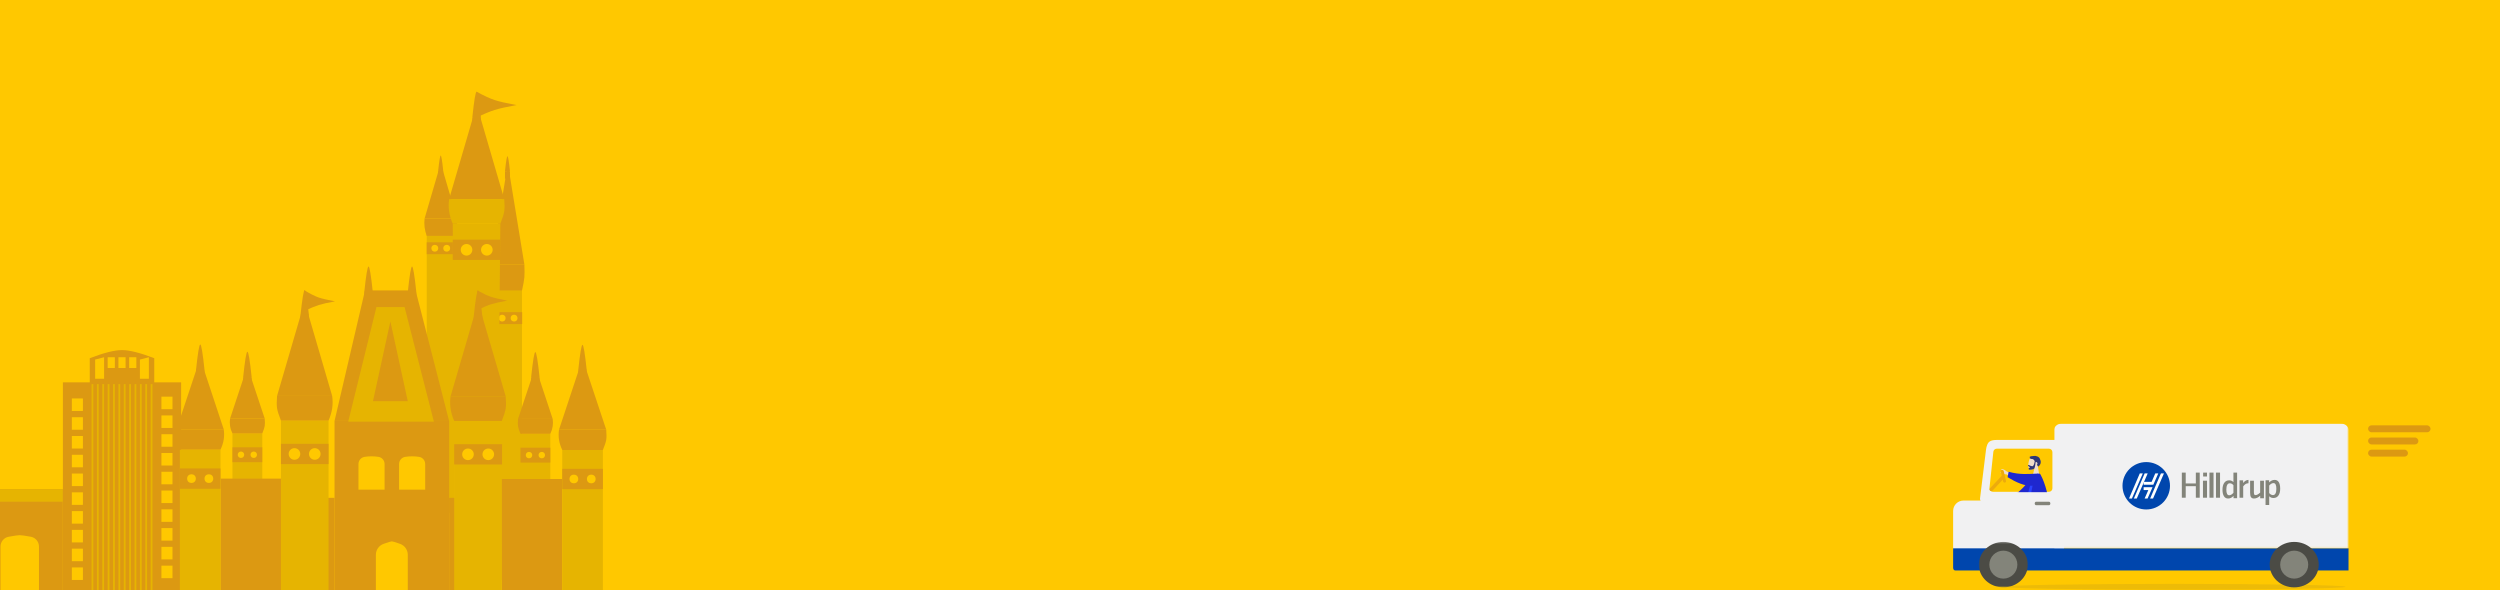 <?xml version="1.0" encoding="UTF-8"?> <svg xmlns="http://www.w3.org/2000/svg" xmlns:xlink="http://www.w3.org/1999/xlink" width="1440px" height="340px" viewBox="0 0 1440 340"><rect x="0" y="0" width="1440" height="340" fill="#333333" stroke="none"/><!-- Generator: Sketch 60.1 (88133) - https://sketch.com --><title>Group 23</title><desc>Created with Sketch.</desc><defs><rect id="path-1" x="0" y="0" width="1440" height="340"></rect><polygon id="path-3" points="0 0.336 28.258 0.336 28.258 26.517 0 26.517"></polygon><polygon id="path-5" points="0 0 169.549 0 169.549 71.832 0 71.832"></polygon><polygon id="path-7" points="0 0.336 28.258 0.336 28.258 26.517 0 26.517"></polygon><rect id="path-9" x="1381" y="245" width="36" height="4" rx="2"></rect><rect id="path-11" x="1381" y="252" width="29" height="4" rx="2"></rect><rect id="path-13" x="1381" y="259" width="23" height="4" rx="2"></rect></defs><g id="Locations" stroke="none" stroke-width="1" fill="none" fill-rule="evenodd"><g id="Orlando,-fl" transform="translate(0, -168)"><g id="Group-22" transform="translate(-212.5, 168)"><g id="Group-23"><g id="Group-7" transform="translate(195.5, 0)"><g id="Oval-+-Oval-+-Oval-Mask" transform="translate(17, 0)"><mask id="mask-2" fill="white"><use xlink:href="#path-1"></use></mask><use id="Mask" fill="#FFC800" xlink:href="#path-1"></use></g><rect id="Rectangle" fill="#FFC800" x="0" y="304" width="27" height="36"></rect><g id="Group-5" transform="translate(1142, 244)"><g id="Group-37"><g id="Group-36"><g id="Group-32"><path d="M226.066,93.986 C226.066,94.913 181.935,95.664 127.498,95.664 C73.06,95.664 28.931,94.913 28.931,93.986 C28.931,93.059 73.06,92.308 127.498,92.308 C181.935,92.308 226.066,93.059 226.066,93.986" id="Fill-41" fill="#EDBB07"></path><g id="Group-25"><rect id="Rectangle" fill="#F1F1F2" x="0" y="44.308" width="63.917" height="32.895" rx="6"></rect><path d="M0,84.587 L0,71.832 L227.381,71.832 C227.536,71.832 227.748,71.832 227.748,71.832 C227.748,71.832 227.748,71.952 227.748,72.689 L227.748,82.913 C227.748,83.852 227.364,84.587 226.475,84.587 L0,84.587 Z" id="Fill-36" fill="#0046AD" transform="translate(113.874, 78.21) scale(-1, 1) translate(-113.874, -78.21) "></path><g id="Group-21" transform="translate(13.886, 67.804)"><g id="Group-45" transform="translate(14.674, 13.5) scale(-1, 1) translate(-14.674, -13.5) translate(0.174, 0)"><mask id="mask-4" fill="white"><use xlink:href="#path-3"></use></mask><g id="Clip-44"></g><path d="M28.258,13.426 C28.258,20.656 21.933,26.517 14.129,26.517 C6.326,26.517 0,20.656 0,13.426 C0,6.196 6.326,0.336 14.129,0.336 C21.933,0.336 28.258,6.196 28.258,13.426" id="Fill-43" fill="#4B4B45" mask="url(#mask-4)"></path></g><path d="M23.119,13.426 C23.119,17.876 19.504,21.483 15.045,21.483 C10.586,21.483 6.971,17.876 6.971,13.426 C6.971,8.977 10.586,5.371 15.045,5.371 C19.504,5.371 23.119,8.977 23.119,13.426" id="Fill-46" fill="#83847A" transform="translate(15.045, 13.427) scale(-1, 1) translate(-15.045, -13.427) "></path></g><g id="Group-3" transform="translate(58.198, 0)"><mask id="mask-6" fill="white"><use xlink:href="#path-5"></use></mask><g id="Clip-2"></g><path d="M169.549,71.832 L0,71.832 L0,3.636 C0,1.628 1.937,0 4.326,0 L165.223,0 C167.612,0 169.549,1.628 169.549,3.636 L169.549,71.832 Z" id="Fill-1" fill="#F1F1F2" mask="url(#mask-6)"></path></g><g id="Group" transform="translate(97.558, 22.154)"><g id="Mayflower_Hilldrup_1line_1C_K_MoreThanAMove_Tagline"><polygon id="Fill-1" fill="#83847A" points="46.351 20.527 48.692 20.527 48.692 10.73 46.351 10.73"></polygon><polygon id="Fill-2" fill="#83847A" points="50.097 20.527 52.438 20.527 52.438 6.065 50.097 6.065"></polygon><polygon id="Fill-3" fill="#83847A" points="53.842 20.527 56.183 20.527 56.183 6.065 53.842 6.065"></polygon><path d="M63.898,11.521 C63.13,10.801 62.446,10.512 61.407,10.512 C59.02,10.512 57.588,12.551 57.588,15.948 C57.588,19.161 58.771,20.993 60.805,20.993 C62.009,20.993 62.902,20.561 63.961,19.47 L63.961,20.808 L66.016,20.808 L66.016,6.065 L63.898,6.065 L63.898,11.521 Z M63.898,17.699 C63.047,18.666 62.279,19.119 61.428,19.119 C60.37,19.119 59.809,18.007 59.809,15.866 C59.809,13.498 60.494,12.222 61.761,12.222 C62.591,12.222 63.275,12.572 63.898,13.313 L63.898,17.699 L63.898,17.699 Z" id="Fill-4" fill="#83847A"></path><path d="M69.484,12.046 L69.484,10.53 L67.42,10.53 L67.42,20.527 L69.525,20.527 L69.525,13.992 C70.486,12.763 71.221,12.312 72.223,12.23 C72.325,12.23 72.447,12.209 72.57,12.209 L72.57,10.263 C71.323,10.325 70.547,10.775 69.484,12.046" id="Fill-5" fill="#83847A"></path><path d="M79.286,17.579 C78.249,18.552 77.36,19.028 76.598,19.028 C75.92,19.028 75.687,18.614 75.687,17.289 L75.687,10.73 L73.507,10.73 L73.507,17.662 C73.507,20.041 74.163,20.993 75.772,20.993 C76.957,20.993 78.079,20.496 79.307,19.379 L79.307,20.828 L81.466,20.828 L81.466,10.73 L79.286,10.73 L79.286,17.579" id="Fill-6" fill="#83847A"></path><path d="M87.667,10.263 C86.461,10.263 85.482,10.715 84.463,11.743 L84.463,10.49 L82.402,10.49 L82.402,24.725 L84.504,24.725 L84.504,19.713 C85.378,20.453 85.982,20.699 86.98,20.699 C89.394,20.699 90.83,18.707 90.83,15.338 C90.83,12.051 89.727,10.263 87.667,10.263 M86.668,19.015 C85.899,19.015 85.191,18.645 84.504,17.885 L84.504,13.509 C85.358,12.564 86.148,12.112 86.98,12.112 C88.084,12.112 88.624,13.181 88.624,15.42 C88.624,17.762 87.937,19.015 86.668,19.015" id="Fill-7" fill="#83847A"></path><polyline id="Fill-8" fill="#83847A" points="42.245 12.317 36.412 12.317 36.412 6.065 34.178 6.065 34.178 20.527 36.412 20.527 36.412 13.891 42.245 13.891 42.245 20.527 44.479 20.527 44.479 6.065 42.245 6.065 42.245 12.317"></polyline><g id="Group-12"><polygon id="Fill-9" fill="#83847A" points="46.453 8.3 48.681 8.3 48.681 6.076 46.453 6.076"></polygon><path d="M13.68,-3.55271368e-14 C6.125,-3.55271368e-14 2.48689958e-14,6.112 2.48689958e-14,13.652 C2.48689958e-14,21.192 6.125,27.304 13.68,27.304 C21.235,27.304 27.359,21.192 27.359,13.652 C27.359,6.112 21.235,-3.55271368e-14 13.68,-3.55271368e-14" id="Fill-11" fill="#0046AD"></path></g><polyline id="Fill-13" fill="#FFFFFE" points="12.768 6.531 6.555 20.993 8.232 20.993 14.514 6.531 12.768 6.531"></polyline><polyline id="Fill-14" fill="#FFFFFE" points="9.959 6.531 3.746 20.993 5.423 20.993 11.705 6.531 9.959 6.531"></polyline><polyline id="Fill-15" fill="#FFFFFE" points="22.132 6.531 15.919 20.993 17.596 20.993 23.878 6.531 22.132 6.531"></polyline><polyline id="Fill-16" fill="#FFFFFE" points="18.876 6.531 16.773 11.409 12.173 11.409 12.173 13.062 17.755 13.062 20.601 6.531 18.876 6.531"></polyline><polyline id="Fill-17" fill="#FFFFFE" points="12.173 14.462 12.173 16.116 14.882 16.116 12.745 20.993 14.43 20.993 17.323 14.462 12.173 14.462"></polyline></g></g><g id="Group-20" transform="translate(181.417, 67.804)"><g id="Group-40" transform="translate(14.674, 13.5) scale(-1, 1) translate(-14.674, -13.5) translate(0.174, 0)"><path d="M28.258,13.426 C28.258,20.656 21.933,26.517 14.129,26.517 C6.326,26.517 0,20.656 0,13.426 C0,6.196 6.326,0.336 14.129,0.336 C21.933,0.336 28.258,6.196 28.258,13.426" id="Fill-38" fill="#4B4B45"></path><mask id="mask-8" fill="white"><use xlink:href="#path-7"></use></mask><g id="Clip-39"></g></g><path d="M23.119,13.426 C23.119,17.876 19.504,21.483 15.045,21.483 C10.586,21.483 6.971,17.876 6.971,13.426 C6.971,8.977 10.586,5.371 15.045,5.371 C19.504,5.371 23.119,8.977 23.119,13.426" id="Fill-41" fill="#83847A" transform="translate(15.045, 13.427) scale(-1, 1) translate(-15.045, -13.427) "></path></g></g></g><path d="M61.201,45.65 L18.191,45.65 C16.697,45.65 15.475,44.575 15.475,43.26 L18.953,14.953 C19.065,14.034 19.275,13.125 19.625,12.254 C20.364,10.418 21.451,9.399 25.435,9.399 L61.201,9.399 C62.701,9.399 63.917,10.469 63.917,11.789 L63.917,43.26 C63.917,44.575 62.695,45.65 61.201,45.65" id="Fill-1" fill="#F1F1F2"></path><path d="M25.159,14.438 L55.189,14.438 C56.294,14.438 57.189,15.334 57.189,16.438 L57.189,37.277 C57.189,38.382 56.294,39.277 55.189,39.277 L22.929,39.277 C21.824,39.277 20.929,38.382 20.929,37.277 C20.929,37.206 20.932,37.135 20.94,37.064 L23.171,16.225 C23.279,15.209 24.137,14.438 25.159,14.438 Z" id="Rectangle" fill="#FFC800"></path></g><g id="Group-33" transform="translate(27.208, 17.572)"><g id="Head/Front" transform="translate(19.679, 7.197) scale(-1, 1) rotate(-4) translate(-19.679, -7.197) translate(15.679, 0.697)"><g id="Head" transform="translate(0.761, 0.76)" fill="#EFDDC9"><path d="M6.241,1.411 C7.189,3.079 7.076,7.311 5.851,7.609 C5.362,7.728 4.321,7.436 3.261,6.833 L3.927,11.275 L0,11.275 L1.351,5.326 C0.598,4.491 0.088,3.468 0.173,2.321 C0.419,-0.985 5.293,-0.257 6.241,1.411 Z"></path></g><path d="M4.759,0.391 C5.87,0.481 6.861,0.804 7.142,0.995 C7.142,1.995 6.938,2.292 5.199,2.266 C4.749,2.492 4.409,2.889 4.047,3.412 L4.117,3.386 C4.27,5.372 4.675,6.366 5.331,6.366 C6.315,6.366 7.15,5.783 7.582,5.783 C7.897,5.783 7.826,6.15 7.618,6.423 C7.446,6.648 6.607,6.864 6.607,7.213 C6.607,7.561 7.27,7.291 7.27,7.498 C7.27,7.84 7.386,8.482 6.75,8.482 C6.106,8.482 4.261,8.264 3.944,7.373 C3.738,6.793 3.606,5.587 3.547,3.755 C3.505,3.748 3.462,3.745 3.419,3.745 C2.872,3.745 2.429,4.167 2.429,4.687 C2.429,4.951 2.544,5.189 2.727,5.36 C2.499,5.668 2.242,5.989 1.948,6.32 C0.844,5.69 0.024,3.844 1.104,2.071 C1.402,1.202 2.078,0.738 2.876,0.523 C3.522,0.266 4.193,0.237 4.759,0.391 Z" id="Hair" fill="#2F3676"></path></g><path d="M6.97,13.819 C10.91,17.929 15.729,20.596 22.311,22.949 L20.828,25.825 C14.026,25.239 10.391,24.759 7.564,20.637 C6.854,19.602 5.597,16.034 4.841,14.183 L6.97,13.819 Z" id="Coat-Back" fill="#1F28CF" transform="translate(13.576, 19.822) scale(-1, 1) rotate(16) translate(-13.576, -19.822) "></path><path d="M1.363,22.163 L6.399,25.771 C7.764,26.131 8.905,26.578 9.822,27.113 C10.038,27.306 10.3,27.695 9.402,27.628 C8.505,27.561 7.557,27.529 7.433,27.828 C7.309,28.127 7.853,28.484 7.602,28.887 C7.435,29.156 6.647,28.482 5.236,26.866 L0.25,24.848 L1.363,22.163 Z M10.975,8.62 C11.772,8.936 11.227,8.985 10.785,9.094 C10.342,9.203 10.025,9.894 10.195,10.171 C10.365,10.447 11.49,9.969 11.669,10.406 C11.789,10.698 10.244,11.555 8.072,11.681 L3.42,14.352 L1.892,11.869 L7.875,10.116 C8.992,9.268 10.178,8.303 10.975,8.62 Z" id="Skin" fill="#EFDDC9" transform="translate(5.963, 18.751) scale(-1, 1) rotate(1) translate(-5.963, -18.751) "></path><path d="M13.92,28.825 L26.075,28.824 C23.322,20.63 21.916,15.007 21.856,11.953 C21.853,11.797 21.559,11.523 21.428,11.559 C20.475,11.822 19.455,11.723 18.368,11.264 C15.486,15.787 14.489,21.355 13.92,28.825 Z" id="Shirt" fill="#2B44FF" transform="translate(19.998, 20.045) scale(-1, 1) rotate(1) translate(-19.998, -20.045) "></path><path d="M27.043,9.948 L27.686,13.086 C22.759,16.178 17.769,18.574 13.397,18.233 C15.296,26.179 15.209,32.685 11.017,32.685 L11.017,32.685 L4.536,32.685 C3.506,25.934 6.212,16.575 8.72,11.854 C8.816,11.674 9.02,11.334 9.5,11.334 L9.5,11.334 L11.383,11.334 C11.384,11.336 11.385,11.339 11.386,11.341 C14.869,11.369 20.523,11.99 27.043,9.948 Z" id="Coat-Front" fill="#1F28CF" transform="translate(15.999, 21.316) scale(-1, 1) rotate(1) translate(-15.999, -21.316) "></path></g></g><rect id="Rectangle" fill="#F1F1F2" x="22" y="39.5" width="34" height="14"></rect><path d="M47.783,47 C47.353,47 47,46.569 47,46.043 L47,45.957 C47,45.431 47.353,45 47.783,45 L55.217,45 C55.647,45 56,45.431 56,45.957 L56,46.043 C56,46.569 55.647,47 55.217,47 L47.783,47 Z" id="Fill-48" fill="#83847A" transform="translate(51.5, 46) scale(-1, 1) translate(-51.5, -46) "></path></g><mask id="mask-10" fill="white"><use xlink:href="#path-9"></use></mask><use id="Mask" fill="#DC9912" xlink:href="#path-9"></use><mask id="mask-12" fill="white"><use xlink:href="#path-11"></use></mask><use id="Mask" fill="#DC9912" xlink:href="#path-11"></use><mask id="mask-14" fill="white"><use xlink:href="#path-13"></use></mask><use id="Mask" fill="#DC9912" xlink:href="#path-13"></use></g><g id="Group-21" transform="translate(0, 52)"><g id="Group-17"><g id="Group-16" transform="translate(82.046, 191.957)"><g id="Group-15"><rect id="Rectangle" fill="#DC9912" x="115.23" y="37.868" width="51.443" height="58.111"></rect><polygon id="Rectangle" fill="#E6B401" points="115.746 37.868 166.673 37.868 166.673 45.012 115.746 45.012"></polygon><path d="M135.442,65.21 C138.762,64.606 140.889,64.303 141.825,64.303 C142.76,64.303 144.887,64.606 148.207,65.21 C150.924,65.705 152.899,68.072 152.899,70.834 L152.899,95.979 L152.899,95.979 L130.75,95.979 L130.75,70.834 C130.75,68.072 132.725,65.705 135.442,65.21 Z" id="Rectangle" fill="#FFC800"></path></g></g><g id="Group-13" transform="translate(248.719, 149.128)"><polygon id="Rectangle" fill="#DC9912" points="0 19.093 68.114 19.093 68.077 138.808 0 138.808"></polygon><g id="Group-10" transform="translate(5.16, 28.381)" fill="#FFC800"><rect id="Rectangle" transform="translate(3.187, 100.94) scale(-1, 1) translate(-3.187, -100.94) " x="-1.86961557e-13" y="97.334" width="6.373" height="7.213"></rect><rect id="Rectangle" transform="translate(3.187, 90.125) scale(-1, 1) translate(-3.187, -90.125) " x="-1.86961557e-13" y="86.519" width="6.373" height="7.213"></rect><rect id="Rectangle" transform="translate(3.187, 79.311) scale(-1, 1) translate(-3.187, -79.311) " x="-1.86961557e-13" y="75.704" width="6.373" height="7.213"></rect><rect id="Rectangle" transform="translate(3.187, 68.496) scale(-1, 1) translate(-3.187, -68.496) " x="-1.86961557e-13" y="64.889" width="6.373" height="7.213"></rect><rect id="Rectangle" transform="translate(3.187, 57.681) scale(-1, 1) translate(-3.187, -57.681) " x="-1.86961557e-13" y="54.074" width="6.373" height="7.213"></rect><rect id="Rectangle" transform="translate(3.187, 46.866) scale(-1, 1) translate(-3.187, -46.866) " x="-1.86961557e-13" y="43.259" width="6.373" height="7.213"></rect><rect id="Rectangle" transform="translate(3.187, 36.051) scale(-1, 1) translate(-3.187, -36.051) " x="-1.86961557e-13" y="32.445" width="6.373" height="7.213"></rect><rect id="Rectangle" transform="translate(3.187, 25.236) scale(-1, 1) translate(-3.187, -25.236) " x="-1.86961557e-13" y="21.63" width="6.373" height="7.213"></rect><rect id="Rectangle" transform="translate(3.187, 14.421) scale(-1, 1) translate(-3.187, -14.421) " x="-1.86961557e-13" y="10.815" width="6.373" height="7.213"></rect><rect id="Rectangle" transform="translate(3.187, 3.607) scale(-1, 1) translate(-3.187, -3.607) " x="-1.86961557e-13" y="6.97220059e-14" width="6.373" height="7.213"></rect></g><path d="M15.48,5.192 C23.625,2.075 29.817,0.516 34.057,0.516 C38.296,0.516 44.489,2.075 52.633,5.192 L52.633,20.125 L15.48,20.125 L15.48,5.192 Z" id="Rectangle" fill="#DC9912"></path><rect id="Rectangle" fill="#FFC800" x="38.185" y="4.644" width="4.128" height="6.192"></rect><rect id="Rectangle" fill="#FFC800" x="31.993" y="4.644" width="4.128" height="6.192"></rect><polygon id="Rectangle-2" fill="#FFC800" points="44.377 5.979 49.537 4.644 49.537 17.028 44.377 17.028"></polygon><g id="Group-20" transform="translate(16.512, 20.125)" fill="#E6B401"><rect id="Rectangle" x="34.057" y="0" width="1.032" height="118.683"></rect><rect id="Rectangle" x="24.769" y="0" width="1.032" height="118.683"></rect><rect id="Rectangle" x="27.865" y="0" width="1.032" height="118.683"></rect><rect id="Rectangle" x="30.961" y="0" width="1.032" height="118.683"></rect><rect id="Rectangle" x="6.192" y="0" width="1.032" height="118.683"></rect><rect id="Rectangle" x="0" y="0" width="1.032" height="118.683"></rect><rect id="Rectangle" x="9.288" y="0" width="1.032" height="118.683"></rect><rect id="Rectangle" x="12.384" y="0" width="1.032" height="118.683"></rect><rect id="Rectangle" x="15.48" y="0" width="1.032" height="118.683"></rect><rect id="Rectangle" x="18.577" y="0" width="1.032" height="118.683"></rect><rect id="Rectangle" x="21.673" y="0" width="1.032" height="118.683"></rect><rect id="Rectangle" x="3.096" y="0" width="1.032" height="118.683"></rect></g><g id="Group-10" transform="translate(56.762, 27.349)" fill="#FFC800"><rect id="Rectangle" transform="translate(3.187, 100.94) scale(-1, 1) translate(-3.187, -100.94) " x="-1.86961557e-13" y="97.334" width="6.373" height="7.213"></rect><rect id="Rectangle" transform="translate(3.187, 90.125) scale(-1, 1) translate(-3.187, -90.125) " x="-1.86961557e-13" y="86.519" width="6.373" height="7.213"></rect><rect id="Rectangle" transform="translate(3.187, 79.311) scale(-1, 1) translate(-3.187, -79.311) " x="-1.86961557e-13" y="75.704" width="6.373" height="7.213"></rect><rect id="Rectangle" transform="translate(3.187, 68.496) scale(-1, 1) translate(-3.187, -68.496) " x="-1.86961557e-13" y="64.889" width="6.373" height="7.213"></rect><rect id="Rectangle" transform="translate(3.187, 57.681) scale(-1, 1) translate(-3.187, -57.681) " x="-1.86961557e-13" y="54.074" width="6.373" height="7.213"></rect><rect id="Rectangle" transform="translate(3.187, 46.866) scale(-1, 1) translate(-3.187, -46.866) " x="-1.86961557e-13" y="43.259" width="6.373" height="7.213"></rect><rect id="Rectangle" transform="translate(3.187, 36.051) scale(-1, 1) translate(-3.187, -36.051) " x="-1.86961557e-13" y="32.445" width="6.373" height="7.213"></rect><rect id="Rectangle" transform="translate(3.187, 25.236) scale(-1, 1) translate(-3.187, -25.236) " x="-1.86961557e-13" y="21.63" width="6.373" height="7.213"></rect><rect id="Rectangle" transform="translate(3.187, 14.421) scale(-1, 1) translate(-3.187, -14.421) " x="-1.86961557e-13" y="10.815" width="6.373" height="7.213"></rect><rect id="Rectangle" transform="translate(3.187, 3.607) scale(-1, 1) translate(-3.187, -3.607) " x="-1.86961557e-13" y="6.97220059e-14" width="6.373" height="7.213"></rect></g><polygon id="Rectangle" fill="#FFC800" points="18.577 5.979 23.737 4.644 23.737 17.028 18.577 17.028"></polygon><rect id="Rectangle" fill="#FFC800" x="25.801" y="4.644" width="4.128" height="6.192"></rect></g><g id="Group-9" transform="translate(311.705, 0)"><g id="Group-8" transform="translate(183.303, 37.58)"><g id="Group-6" transform="translate(0, 3.575)"><g id="Group" transform="translate(0, 0.603)"><rect id="Rectangle" fill="#E6B401" x="2.061" y="73.155" width="16.083" height="167.097"></rect><polygon id="Triangle" fill="#DC9912" points="9.994 0.418 19.521 58.484 0.57 58.484"></polygon></g><path d="M0.53,59.086 L19.481,59.086 C19.685,61.646 19.685,64.153 19.481,66.606 C19.278,69.059 18.862,71.565 18.235,74.125 L1.868,74.125 C1.126,70.801 0.681,68.295 0.53,66.606 C0.38,64.917 0.38,62.41 0.53,59.086 Z" id="Rectangle" fill="#DC9912" transform="translate(10.026, 66.606) scale(-1, 1) translate(-10.026, -66.606) "></path></g><g id="Group-6" transform="translate(8.355, 0.418)" fill="#DC9912"><rect id="Rectangle" x="1.01030295e-13" y="8.643" width="2.881" height="4.322"></rect><path d="M1.441,1.86517468e-14 C1.793,1.86517468e-14 2.273,2.881 2.881,8.643 L1.01030295e-13,8.643 C0.608,2.881 1.088,1.86517468e-14 1.441,1.86517468e-14 Z" id="Triangle"></path></g></g><g id="Group-3" transform="translate(185.391, 127.812)"><rect id="Rectangle" fill="#DC9912" x="0" y="0" width="16.171" height="6.861"></rect><circle id="Oval" fill="#FFC800" cx="11.516" cy="3.43" r="1.96"></circle><circle id="Oval" fill="#FFC800" cx="4.655" cy="3.43" r="1.96"></circle></g><g id="Group-8" transform="translate(144.87, 37.58)"><g id="Group-6" transform="translate(0, 4.41)"><g id="Group" transform="translate(0.49, 0)"><rect id="Rectangle" fill="#E6B401" x="1.225" y="40.184" width="16.083" height="161.248"></rect><polygon id="Triangle" fill="#DC9912" points="9.311 -5.68434189e-14 18.622 31.853 -4.72981029e-14 31.853"></polygon></g><path d="M0.451,31.853 L19.072,31.853 C19.272,33.56 19.272,35.23 19.073,36.866 C18.873,38.501 18.464,40.172 17.847,41.879 L1.765,41.879 C1.036,39.663 0.598,37.992 0.451,36.866 C0.303,35.74 0.303,34.069 0.451,31.853 Z" id="Rectangle" fill="#DC9912" transform="translate(9.781, 36.866) scale(-1, 1) translate(-9.781, -36.866) "></path></g><g id="Group-3" transform="translate(1.715, 49.984)"><rect id="Rectangle" fill="#DC9912" x="0" y="0" width="16.171" height="6.861"></rect><circle id="Oval" fill="#FFC800" cx="11.516" cy="3.43" r="1.96"></circle><circle id="Oval" fill="#FFC800" cx="4.655" cy="3.43" r="1.96"></circle></g><g id="Group-6" transform="translate(8.331, 0)" fill="#DC9912"><rect id="Rectangle" x="0" y="8.643" width="2.881" height="4.322"></rect><path d="M1.441,0 C1.793,0 2.273,2.881 2.881,8.643 L0,8.643 C0.608,2.881 1.088,0 1.441,0 Z" id="Triangle"></path></g></g><g id="Group-8" transform="translate(158.656, 0.819)"><g id="Group-6" transform="translate(0, 7.519)"><g id="Group" transform="translate(0.835, 0)"><polygon id="Rectangle" fill="#E6B401" points="2.089 68.51 29.508 68.51 27.968 226.416 3.177 226.416"></polygon><polygon id="Triangle" fill="#DC9912" points="15.874 -5.68434189e-14 31.748 54.306 -3.79993346e-13 54.306"></polygon></g><path d="M0.769,54.306 L32.517,54.306 C32.858,56.724 32.858,59.091 32.517,61.408 C32.177,63.725 31.48,66.092 30.428,68.51 L3.009,68.51 C1.767,65.37 1.02,63.003 0.769,61.408 C0.517,59.813 0.517,57.446 0.769,54.306 Z" id="Rectangle" fill="#E6B401" transform="translate(16.676, 61.408) scale(-1, 1) translate(-16.676, -61.408) "></path></g><g id="Group-3" transform="translate(2.924, 85.219)"><polygon id="Rectangle" fill="#DC9912" points="0 0 27.335 0 27.217 11.697 0 11.697"></polygon><circle id="Oval" fill="#FFC800" cx="19.634" cy="5.848" r="3.342"></circle><circle id="Oval" fill="#FFC800" cx="7.937" cy="5.848" r="3.342"></circle></g><g id="Group-6" transform="translate(14.203, 0)" fill="#DC9912"><rect id="Rectangle" x="0" y="14.736" width="4.912" height="7.368"></rect><path d="M2.456,0 C3.056,0 3.875,4.912 4.912,14.736 L0,14.736 C1.037,4.912 1.856,0 2.456,0 Z" id="Triangle"></path></g></g><polygon id="Rectangle" fill="#DC9912" points="111.033 115.28 140.174 115.28 159.491 190.474 93.488 190.474"></polygon><polygon id="Rectangle" fill="#DC9912" points="93.488 190.474 159.491 190.474 159.491 287.936 93.488 287.936"></polygon><path d="M134.192,211.152 C135.496,210.945 136.827,210.842 138.187,210.842 C139.546,210.842 140.877,210.945 142.181,211.152 C144.211,211.473 145.706,213.223 145.706,215.278 L145.706,230.058 L145.706,230.058 L130.667,230.058 L130.667,215.278 C130.667,213.223 132.162,211.473 134.192,211.152 Z" id="Rectangle" fill="#FFC800"></path><polygon id="Rectangle" fill="#E6B401" points="117.629 124.888 133.836 124.888 150.723 190.891 101.361 190.891"></polygon><polygon id="Triangle" fill="#DC9912" points="125.654 133.142 135.68 179.094 115.628 179.094"></polygon><path d="M121.76,261.254 C124.472,260.297 126.049,259.819 126.49,259.819 C126.931,259.819 128.507,260.297 131.22,261.254 C133.893,262.197 135.68,264.723 135.68,267.557 L135.68,287.936 L135.68,287.936 L117.299,287.936 L117.299,267.557 C117.299,264.723 119.087,262.197 121.76,261.254 Z" id="Rectangle" fill="#FFC800"></path><path d="M110.798,211.152 C112.102,210.945 113.434,210.842 114.793,210.842 C116.152,210.842 117.484,210.945 118.788,211.152 C120.818,211.473 122.312,213.223 122.312,215.278 L122.312,230.058 L122.312,230.058 L107.274,230.058 L107.274,215.278 C107.274,213.223 108.768,211.473 110.798,211.152 Z" id="Rectangle" fill="#FFC800"></path><polygon id="Rectangle" fill="#DC9912" points="85.969 234.754 93.488 234.754 93.488 287.936 85.969 287.936"></polygon><g id="Group-6" transform="translate(110.616, 101.495)" fill="#DC9912"><rect id="Rectangle" x="0" y="14.736" width="4.912" height="7.368"></rect><path d="M2.456,0 C3.056,0 3.875,4.912 4.912,14.736 L0,14.736 C1.037,4.912 1.856,0 2.456,0 Z" id="Triangle"></path></g><g id="Group-6" transform="translate(135.68, 101.495)" fill="#DC9912"><rect id="Rectangle" x="-3.04645198e-13" y="14.736" width="4.912" height="7.368"></rect><path d="M2.456,-3.55271368e-15 C3.056,-3.55271368e-15 3.875,4.912 4.912,14.736 L-3.04645198e-13,14.736 C1.037,4.912 1.856,-3.55271368e-15 2.456,-3.55271368e-15 Z" id="Triangle"></path></g><g id="Group-7" transform="translate(47.383, 202.071) scale(-1, 1) translate(-47.383, -202.071) translate(0.883, 115.071)"><g id="Group-5" transform="translate(38.464, 43.445)"><g id="Group-4" transform="translate(11.832, 50) scale(-1, 1) translate(-11.832, -50) translate(0.832, 0)"><g id="Group-2"><g id="Group" transform="translate(0.261, 0.521)"><rect id="Rectangle" fill="#E6B401" x="1.84" y="38.632" width="17.17" height="59.48"></rect><polygon id="Triangle" fill="#DC9912" points="10.424 0 20.424 30.047 0.467 30.047"></polygon></g></g><g id="Group-3" transform="translate(2.1, 47.124)" fill="#DC9912"><rect id="Rectangle" x="0" y="0" width="17.17" height="8.585"></rect></g><circle id="Oval" fill="#FFC800" cx="14.364" cy="51.417" r="1.84"></circle><circle id="Oval" fill="#FFC800" cx="7.006" cy="51.417" r="1.84"></circle></g><path d="M2.148,30.568 L22.104,30.568 C22.318,32.029 22.318,33.46 22.104,34.86 C21.89,36.261 21.433,37.691 20.732,39.153 L3.556,39.153 C2.775,37.255 2.306,35.825 2.148,34.86 C1.99,33.896 1.99,32.465 2.148,30.568 Z" id="Rectangle" fill="#DC9912"></path></g><g id="Group-6" transform="translate(48.124, 35.508)" fill="#DC9912"><rect id="Rectangle" x="0" y="14.736" width="4.912" height="7.368"></rect><path d="M2.456,0 C3.056,0 3.875,4.912 4.912,14.736 L0,14.736 C1.037,4.912 1.856,0 2.456,0 Z" id="Triangle"></path></g><g id="Group-5" transform="translate(46.874, 90.184) scale(-1, 1) translate(-46.874, -90.184) translate(0.874, 6.684)"><g id="Group-4" transform="translate(46.455, 83.5) scale(-1, 1) translate(-46.455, -83.5) translate(0.955, 0)"><g id="Group-2"><polygon id="Rectangle" fill="#DC9912" points="30.077 101.929 65.168 101.929 65.168 166.181 30.077 166.181"></polygon><g id="Group-6"><g id="Group" transform="translate(0.835, 0)"><polygon id="Rectangle" fill="#E6B401" points="2.089 68.51 29.508 68.51 29.508 166.181 2.089 166.181"></polygon><polygon id="Triangle" fill="#DC9912" points="15.874 -5.68434189e-14 31.748 54.306 -3.79993346e-13 54.306"></polygon></g><path d="M0.769,54.306 L32.517,54.306 C32.858,56.724 32.858,59.091 32.517,61.408 C32.177,63.725 31.48,66.092 30.428,68.51 L3.009,68.51 C1.767,65.37 1.02,63.003 0.769,61.408 C0.517,59.813 0.517,57.446 0.769,54.306 Z" id="Rectangle" fill="#DC9912" transform="translate(16.676, 61.408) scale(-1, 1) translate(-16.676, -61.408) "></path></g><g id="Group" transform="translate(62.661, 32.584)"><polygon id="Rectangle" fill="#E6B401" points="2.506 52.636 25.9 52.636 25.9 133.597 2.506 133.597"></polygon><polygon id="Triangle" fill="#DC9912" points="14.203 0 27.827 40.939 0.637 40.939"></polygon></g><g id="Group-6" transform="translate(74.358, 24.647)" fill="#DC9912"><rect id="Rectangle" x="0" y="14.736" width="4.912" height="7.368"></rect><path d="M2.456,0 C3.056,0 3.875,4.912 4.912,14.736 L0,14.736 C1.037,4.912 1.856,0 2.456,0 Z" id="Triangle"></path></g></g><g id="Group-3" transform="translate(65.168, 96.081)" fill="#DC9912"><rect id="Rectangle" x="0" y="0" width="23.394" height="11.697"></rect></g><circle id="Oval" fill="#FFC800" cx="81.877" cy="101.929" r="2.506"></circle><circle id="Oval" fill="#FFC800" cx="71.852" cy="101.929" r="2.506"></circle><g id="Group-3" transform="translate(2.924, 81.877)"><polygon id="Rectangle" fill="#DC9912" points="0 0 27.419 0 27.419 11.697 0 11.697"></polygon><circle id="Oval" fill="#FFC800" cx="19.634" cy="5.848" r="3.342"></circle><circle id="Oval" fill="#FFC800" cx="7.937" cy="5.848" r="3.342"></circle></g></g><path d="M1.466,73.523 L28.657,73.523 C28.949,75.514 28.949,77.463 28.657,79.371 C28.365,81.279 27.742,83.228 26.787,85.219 L3.385,85.219 C2.321,82.634 1.682,80.685 1.466,79.371 C1.251,78.057 1.251,76.108 1.466,73.523 Z" id="Rectangle" fill="#DC9912"></path></g><g id="Group-6" transform="translate(15.122, 0)" fill="#DC9912"><rect id="Rectangle" x="0" y="14.736" width="4.912" height="7.368"></rect><path d="M2.456,0 C3.056,0 3.875,4.912 4.912,14.736 L0,14.736 C1.037,4.912 1.856,0 2.456,0 Z" id="Triangle"></path></g></g><path d="M184.545,112.321 C185.272,116.406 185.978,119.524 186.662,121.675 C187.346,123.826 188.474,126.471 190.046,129.612 L178.673,129.543 C180.462,126.32 181.694,123.697 182.369,121.675 C183.044,119.652 183.769,116.534 184.545,112.321 Z" id="Triangle" fill="#DC9912" transform="translate(184.359, 120.967) rotate(90) translate(-184.359, -120.967) "></path><path d="M186.846,-3.342 C187.816,2.177 188.756,6.389 189.669,9.295 C190.581,12.201 192.085,15.775 194.181,20.018 L179.142,19.684 C181.444,15.491 183.045,12.027 183.944,9.295 C184.844,6.562 185.812,2.35 186.846,-3.342 Z" id="Triangle" fill="#DC9912" transform="translate(186.661, 8.338) rotate(90) translate(-186.661, -8.338) "></path><path d="M85.384,112.35 C86.111,116.435 86.816,119.553 87.5,121.704 C88.185,123.855 89.309,126.617 90.873,129.99 L79.094,129.939 C81.161,126.471 82.532,123.726 83.207,121.704 C83.882,119.681 84.608,116.564 85.384,112.35 Z" id="Triangle" fill="#DC9912" transform="translate(84.984, 121.17) rotate(90) translate(-84.984, -121.17) "></path><polygon id="Rectangle" fill="#DC9912" points="159.491 234.754 167.011 234.754 167.011 287.936 159.491 287.936"></polygon><g id="Group-7" transform="translate(158.572, 115.28)"><g id="Group-5" transform="translate(38.464, 43.445)"><g id="Group-4" transform="translate(11.832, 50) scale(-1, 1) translate(-11.832, -50) translate(0.832, 0)"><g id="Group-2"><g id="Group" transform="translate(0.261, 0.521)"><rect id="Rectangle" fill="#E6B401" x="1.84" y="38.632" width="17.17" height="59.48"></rect><polygon id="Triangle" fill="#DC9912" points="10.424 0 20.424 30.047 0.467 30.047"></polygon></g></g><g id="Group-3" transform="translate(2.1, 47.124)" fill="#DC9912"><rect id="Rectangle" x="0" y="0" width="17.17" height="8.585"></rect></g><circle id="Oval" fill="#FFC800" cx="14.364" cy="51.417" r="1.84"></circle><circle id="Oval" fill="#FFC800" cx="7.006" cy="51.417" r="1.84"></circle></g><path d="M2.148,30.568 L22.104,30.568 C22.318,32.029 22.318,33.46 22.104,34.86 C21.89,36.261 21.433,37.691 20.732,39.153 L3.556,39.153 C2.775,37.255 2.306,35.825 2.148,34.86 C1.99,33.896 1.99,32.465 2.148,30.568 Z" id="Rectangle" fill="#DC9912"></path></g><g id="Group-6" transform="translate(48.124, 35.508)" fill="#DC9912"><rect id="Rectangle" x="0" y="14.736" width="4.912" height="7.368"></rect><path d="M2.456,0 C3.056,0 3.875,4.912 4.912,14.736 L0,14.736 C1.037,4.912 1.856,0 2.456,0 Z" id="Triangle"></path></g><g id="Group-5" transform="translate(46.874, 90.184) scale(-1, 1) translate(-46.874, -90.184) translate(0.874, 6.684)"><g id="Group-4" transform="translate(46.455, 83.5) scale(-1, 1) translate(-46.455, -83.5) translate(0.955, 0)"><g id="Group-2"><polygon id="Rectangle" fill="#DC9912" points="30.077 101.929 65.168 101.929 65.168 165.972 30.344 165.972"></polygon><g id="Group-6"><g id="Group" transform="translate(0.835, 0)"><polygon id="Rectangle" fill="#E6B401" points="2.089 68.51 29.508 68.51 29.508 165.972 2.089 165.972"></polygon><polygon id="Triangle" fill="#DC9912" points="15.874 3.55271368e-14 31.748 54.306 -4.37439771e-13 54.306"></polygon></g><path d="M0.769,54.306 L32.517,54.306 C32.858,56.724 32.858,59.091 32.517,61.408 C32.177,63.725 31.48,66.092 30.428,68.51 L3.009,68.51 C1.767,65.37 1.02,63.003 0.769,61.408 C0.517,59.813 0.517,57.446 0.769,54.306 Z" id="Rectangle" fill="#DC9912" transform="translate(16.676, 61.408) scale(-1, 1) translate(-16.676, -61.408) "></path></g><g id="Group" transform="translate(62.661, 32.584)"><polygon id="Rectangle" fill="#E6B401" points="2.506 52.636 25.9 52.636 25.9 133.388 2.506 133.388"></polygon><polygon id="Triangle" fill="#DC9912" points="14.203 0 27.827 40.939 0.637 40.939"></polygon></g><g id="Group-6" transform="translate(74.358, 24.647)" fill="#DC9912"><rect id="Rectangle" x="0" y="14.736" width="4.912" height="7.368"></rect><path d="M2.456,0 C3.056,0 3.875,4.912 4.912,14.736 L0,14.736 C1.037,4.912 1.856,0 2.456,0 Z" id="Triangle"></path></g></g><g id="Group-3" transform="translate(65.168, 96.081)" fill="#DC9912"><rect id="Rectangle" x="0" y="0" width="23.394" height="11.697"></rect></g><circle id="Oval" fill="#FFC800" cx="81.877" cy="101.929" r="2.506"></circle><circle id="Oval" fill="#FFC800" cx="71.852" cy="101.929" r="2.506"></circle><g id="Group-3" transform="translate(2.924, 81.877)"><rect id="Rectangle" fill="#DC9912" x="0" y="0" width="27.571" height="11.697"></rect><circle id="Oval" fill="#FFC800" cx="19.634" cy="5.848" r="3.342"></circle><circle id="Oval" fill="#FFC800" cx="7.937" cy="5.848" r="3.342"></circle></g></g><path d="M1.466,73.523 L28.657,73.523 C28.949,75.514 28.949,77.463 28.657,79.371 C28.365,81.279 27.742,83.228 26.787,85.219 L3.385,85.219 C2.321,82.634 1.682,80.685 1.466,79.371 C1.251,78.057 1.251,76.108 1.466,73.523 Z" id="Rectangle" fill="#DC9912"></path></g><g id="Group-6" transform="translate(15.122, 0)" fill="#DC9912"><rect id="Rectangle" x="0" y="14.736" width="4.912" height="7.368"></rect><path d="M2.456,0 C3.056,0 3.875,4.912 4.912,14.736 L0,14.736 C1.037,4.912 1.856,0 2.456,0 Z" id="Triangle"></path></g></g></g></g></g><g id="Group-6" transform="translate(1357.5, 270)" fill="#ECAB0D"><path d="M8.879,0.601 C9.357,0.611 9.743,0.996 9.754,1.474 L9.882,7.227 C9.892,7.68 9.534,8.055 9.081,8.065 C9.069,8.066 9.057,8.066 9.046,8.065 C8.567,8.056 8.182,7.671 8.171,7.192 L8.042,1.44 C8.032,0.987 8.391,0.611 8.844,0.601 C8.855,0.601 8.867,0.601 8.879,0.601 Z" id="Rectangle" transform="translate(8.962, 4.333) rotate(-12) translate(-8.962, -4.333) "></path><path d="M5.596,2.551 C6.088,2.525 6.508,2.904 6.533,3.397 C6.534,3.427 6.534,3.458 6.533,3.489 L6.029,13.163 C6,13.725 5.551,14.174 4.989,14.203 C4.496,14.228 4.077,13.849 4.051,13.356 C4.05,13.326 4.05,13.295 4.051,13.264 L4.555,3.59 C4.584,3.028 5.034,2.579 5.596,2.551 Z" id="Rectangle" transform="translate(5.292, 8.377) rotate(40) translate(-5.292, -8.377) "></path></g></g></g></g></g></svg> 